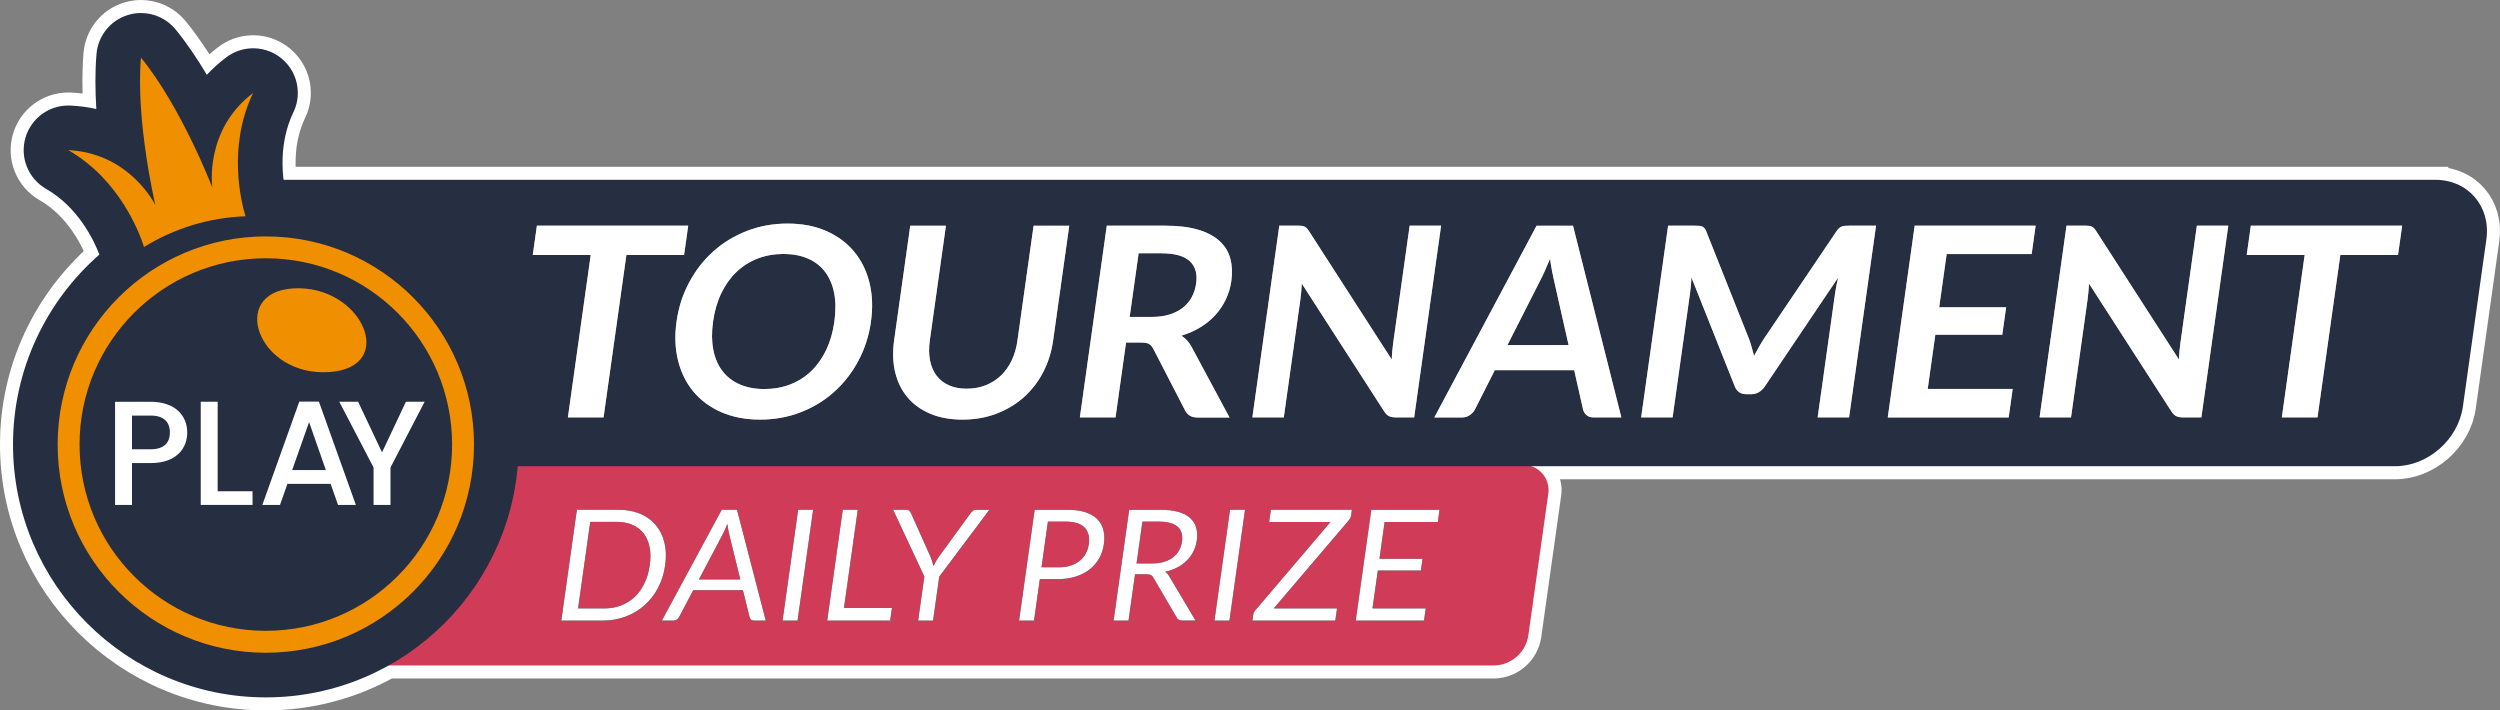 <?xml version="1.0" encoding="UTF-8"?>
<svg id="Layer_2" data-name="Layer 2" xmlns="http://www.w3.org/2000/svg" viewBox="0 0 672.15 191">
  <rect x="0" y="0" width="672.15" height="191" fill="#808080" stroke="none"/>
  <defs>
    <style>
      .cls-1, .cls-2, .cls-3, .cls-4, .cls-5, .cls-6 {
        stroke-width: 0px;
      }

      .cls-2 {
        fill: #262e42;
      }

      .cls-3 {
        fill: #fff;
      }

      .cls-4 {
        fill: #f08f00;
      }

      .cls-5 {
        fill: #a2a2a2;
      }

      .cls-7 {
        stroke: #fff;
        stroke-miterlimit: 10;
        stroke-width: 7px;
      }

      .cls-6 {
        fill: #d03b58;
      }
    </style>
  </defs>
  <g id="Layer_1-2" data-name="Layer 1">
    <g>
      <path class="cls-7" d="m654.74,48.34H76.24c-.56-4.78-.49-11.47,2.53-17.91.83-1.63,1.3-3.49,1.3-5.45,0-6.62-5.36-11.99-11.99-12h-.02c-.05,0-.1,0-.15,0h0s0,0,0,0c-2.7.04-5.19.97-7.18,2.51-1.91,1.46-3.61,3.01-5.12,4.62-2.54-4.27-5.38-8.51-8.41-12.21-2.32-2.83-5.75-4.4-9.29-4.4-1.18,0-2.38.18-3.55.54-4.67,1.44-7.99,5.57-8.41,10.44-.41,4.78-.36,9.87-.05,14.83-2.2-.49-4.52-.82-6.97-.93-.19,0-.38-.01-.57-.01-5.3,0-10.01,3.5-11.51,8.63-1.56,5.32.73,11.01,5.53,13.77,8.64,4.97,12.83,13.74,14.34,17.67-14.22,12.47-23.22,30.74-23.22,51.09,0,37.48,30.49,67.97,67.97,67.97,11.97,0,23.22-3.12,33-8.58h297.31c4.57-.13,8.4-3.49,9.12-8l5.34-37.93c.08-.47.12-.94.11-1.41-.09-2.91-2-5.34-4.6-6.22h232.17c8.84,0,17.01-7.17,18.25-16l6.32-45.01c1.24-8.84-4.91-16-13.75-16Z"/>
      <g>
        <path class="cls-6" d="m401.78,178.92H42.87c-3.75.11-6.88-2.84-6.99-6.59-.01-.47.02-.95.11-1.41l5.33-37.93c.73-4.51,4.56-7.87,9.13-8h358.91c3.75-.11,6.88,2.84,6.99,6.59.01.47-.02.95-.11,1.41l-5.34,37.93c-.72,4.51-4.55,7.87-9.12,8Z"/>
        <path class="cls-2" d="m662.17,109.35l6.32-45.01c1.24-8.84-4.91-16-13.75-16H64.08v77.01h579.83c8.84,0,17.01-7.17,18.25-16Z"/>
        <g>
          <path class="cls-2" d="m76.79,51.79c-.94-4.54-1.87-13.16,1.98-21.36.83-1.63,1.3-3.49,1.3-5.45,0-6.62-5.36-11.99-11.99-12h-.02c-.05,0-.1,0-.15,0h0s0,0,0,0c-2.7.04-5.19.97-7.18,2.51-1.91,1.46-3.61,3.01-5.12,4.62-2.54-4.27-5.38-8.5-8.41-12.21-2.32-2.83-5.75-4.4-9.29-4.4-1.18,0-2.38.18-3.55.54-4.67,1.44-7.99,5.57-8.41,10.44-.41,4.78-.36,9.87-.05,14.83-2.2-.49-4.52-.82-6.97-.93-.19,0-.38-.01-.57-.01-5.3,0-10.01,3.5-11.51,8.63-1.56,5.32.73,11.01,5.53,13.77,8.64,4.97,12.83,13.74,14.34,17.67-14.22,12.47-23.22,30.74-23.22,51.09,0,37.48,30.49,67.97,67.97,67.97s67.97-30.49,67.97-67.97-27.65-65.01-62.65-67.74Z"/>
          <g>
            <path class="cls-4" d="m78.8,77.54c-17.37,1.08-9.57,23.7,9.63,22.5,18.78-1.17,8.88-23.65-9.63-22.5Z"/>
            <path class="cls-4" d="m71.47,63.56c-30.91,0-55.97,25.06-55.97,55.97s25.06,55.97,55.97,55.97,55.97-25.06,55.97-55.97-25.06-55.97-55.97-55.97Zm0,106.04c-27.66,0-50.08-22.42-50.08-50.08s22.42-50.08,50.08-50.08,50.08,22.42,50.08,50.08-22.42,50.08-50.08,50.08Z"/>
            <path class="cls-4" d="m68.07,24.98c-13.28,10.04-10.98,25.44-10.98,25.44,0,0-8.35-21.67-19.19-34.92-1.47,17.05,3.88,39.66,3.88,39.66,0,0-6.79-14.01-23.43-14.8,13.8,7.94,19.15,22.22,20.37,26.05,7.99-4.93,17.3-7.9,27.29-8.26-1.09-3.57-4.96-18.61,2.05-33.18Z"/>
            <g>
              <path class="cls-3" d="m40.52,124.5h-5.03v11.26h-4.55v-27.74h9.58c6.59,0,9.82,3.75,9.82,8.26,0,3.95-2.59,8.22-9.82,8.22Zm0-3.71c3.55,0,5.15-1.72,5.15-4.51s-1.6-4.55-5.15-4.55h-5.03v9.06h5.03Z"/>
              <path class="cls-3" d="m58.52,108.01v24.07h9.38v3.67h-13.93v-27.74h4.55Z"/>
              <path class="cls-3" d="m88.89,130.09h-11.61l-2,5.67h-4.75l9.94-27.78h5.27l9.94,27.78h-4.79l-2-5.67Zm-5.79-16.6l-4.55,12.89h9.06l-4.51-12.89Z"/>
              <path class="cls-3" d="m91.21,108.01h5.07l6.43,13.61,6.43-13.61h5.03l-9.18,17.68v10.06h-4.55v-10.06l-9.22-17.68Z"/>
            </g>
          </g>
        </g>
      </g>
      <g>
        <g>
          <path class="cls-5" d="m185.03,60.68l-1.11,7.88h-15.51l-6.14,43.67h-9.59l6.14-43.67h-15.58l1.11-7.88h40.68Z"/>
          <path class="cls-5" d="m234.17,86.46c-.53,3.78-1.65,7.28-3.37,10.5-1.71,3.22-3.87,6.01-6.49,8.36-2.61,2.35-5.62,4.19-9.01,5.51-3.39,1.32-7.04,1.98-10.94,1.98s-7.36-.66-10.4-1.98c-3.04-1.32-5.53-3.16-7.5-5.51-1.96-2.35-3.35-5.14-4.15-8.36-.81-3.22-.95-6.72-.41-10.5.53-3.78,1.65-7.28,3.37-10.5,1.71-3.22,3.88-6.01,6.5-8.36,2.62-2.35,5.64-4.19,9.04-5.51,3.41-1.32,7.06-1.98,10.96-1.98s7.36.67,10.38,2c3.02,1.33,5.51,3.17,7.46,5.51,1.95,2.34,3.33,5.12,4.14,8.34.81,3.22.95,6.72.41,10.5Zm-9.84,0c.4-2.83.38-5.37-.05-7.61-.43-2.25-1.24-4.15-2.42-5.72-1.18-1.57-2.72-2.77-4.61-3.6-1.89-.83-4.1-1.25-6.62-1.25s-4.85.42-6.98,1.25c-2.14.83-4.02,2.03-5.66,3.6-1.63,1.57-2.99,3.48-4.07,5.72s-1.81,4.78-2.21,7.61-.37,5.37.07,7.61c.45,2.25,1.26,4.15,2.46,5.7,1.19,1.56,2.74,2.75,4.65,3.58,1.9.83,4.12,1.25,6.63,1.25s4.84-.42,6.97-1.25c2.12-.83,4-2.03,5.62-3.58,1.62-1.56,2.96-3.46,4.03-5.7,1.07-2.25,1.8-4.78,2.19-7.61Z"/>
          <path class="cls-5" d="m259.94,104.5c1.85,0,3.55-.31,5.1-.93,1.55-.62,2.91-1.49,4.07-2.6,1.17-1.12,2.13-2.47,2.89-4.06.76-1.59,1.28-3.37,1.55-5.35l4.34-30.87h9.59l-4.34,30.87c-.43,3.07-1.32,5.9-2.67,8.5-1.35,2.6-3.09,4.85-5.21,6.74-2.12,1.89-4.57,3.36-7.36,4.42-2.79,1.06-5.83,1.59-9.14,1.59s-6.2-.53-8.69-1.59c-2.49-1.06-4.52-2.53-6.1-4.42s-2.67-4.13-3.3-6.74c-.62-2.6-.71-5.44-.28-8.5l4.34-30.87h9.59l-4.33,30.84c-.28,1.97-.26,3.75.05,5.35.31,1.59.89,2.95,1.73,4.08.84,1.13,1.95,2,3.32,2.62,1.38.62,2.99.93,4.84.93Z"/>
          <path class="cls-5" d="m302.75,92.09l-2.83,20.14h-9.59l7.24-51.55h15.72c3.52,0,6.48.36,8.88,1.09,2.41.73,4.32,1.74,5.74,3.05,1.42,1.31,2.38,2.87,2.87,4.69.49,1.82.59,3.82.28,6.01-.24,1.73-.73,3.38-1.46,4.92-.73,1.55-1.66,2.95-2.8,4.21-1.14,1.26-2.48,2.37-4.03,3.32-1.55.95-3.26,1.71-5.15,2.28,1.12.69,2.02,1.68,2.72,2.96l10.23,19.04h-8.63c-.83,0-1.52-.17-2.05-.5-.54-.33-.96-.81-1.28-1.43l-8.52-16.51c-.32-.62-.7-1.06-1.15-1.32-.45-.26-1.15-.39-2.1-.39h-4.1Zm.97-6.88h5.99c1.81,0,3.41-.22,4.82-.68,1.41-.45,2.6-1.08,3.58-1.87.98-.8,1.76-1.74,2.34-2.83s.96-2.29,1.15-3.6c.37-2.61-.21-4.62-1.74-6.03-1.53-1.4-4.06-2.1-7.6-2.1h-6.13l-2.41,17.11Z"/>
          <path class="cls-5" d="m350.05,60.74c.28.04.53.11.74.21.21.11.41.26.59.46.19.2.38.47.6.8l22.21,34.47c.02-.83.07-1.65.15-2.44.08-.8.16-1.54.26-2.23l4.4-31.34h8.45l-7.24,51.55h-4.96c-.76,0-1.37-.12-1.84-.36-.47-.24-.89-.66-1.28-1.28l-22.13-34.33c-.04.76-.09,1.52-.16,2.26-.07.75-.15,1.43-.23,2.05l-4.45,31.66h-8.45l7.24-51.55h5.03c.43,0,.78.02,1.06.05Z"/>
          <path class="cls-5" d="m435.93,112.23h-7.42c-.83,0-1.49-.21-1.96-.62-.48-.42-.79-.93-.94-1.55l-2.37-10.52h-21.35l-5.33,10.52c-.27.55-.71,1.05-1.33,1.5-.62.45-1.34.68-2.15.68h-7.45l27.49-51.55h9.8l13,51.55Zm-30.63-19.46h16.43l-3.87-17.15c-.18-.76-.37-1.66-.57-2.69-.2-1.03-.38-2.16-.54-3.37-.5,1.21-.99,2.34-1.46,3.39-.47,1.05-.91,1.96-1.33,2.74l-8.67,17.08Z"/>
          <path class="cls-5" d="m470.92,93.21c.23.82.45,1.65.67,2.48.45-.86.92-1.7,1.39-2.53.47-.83.97-1.63,1.48-2.39l19.27-28.55c.24-.36.48-.64.71-.86.23-.21.48-.37.74-.46.26-.09.55-.15.86-.18.31-.02.68-.04,1.11-.04h7.24l-7.25,51.55h-8.45l4.68-33.3c.09-.62.2-1.29.34-2.03.14-.74.3-1.49.48-2.25l-19.69,29.23c-.45.67-.99,1.18-1.61,1.55-.62.37-1.31.55-2.07.55h-1.32c-.76,0-1.4-.18-1.92-.55-.52-.37-.91-.88-1.17-1.55l-11.67-29.34c-.02.78-.06,1.55-.13,2.3-.07.75-.15,1.44-.24,2.09l-4.68,33.3h-8.45l7.25-51.55h7.24c.43,0,.79.01,1.1.04.3.02.58.08.81.18s.45.25.63.46c.18.21.34.5.48.86l11.38,28.63c.3.76.56,1.55.79,2.37Z"/>
          <path class="cls-5" d="m547.3,60.68l-1.07,7.63h-22.85l-2.01,14.3h18l-1.04,7.38h-18l-2.05,14.58h22.85l-1.08,7.66h-32.51l7.24-51.55h32.51Z"/>
          <path class="cls-5" d="m561.7,60.74c.28.04.53.11.74.21.21.11.41.26.59.46.19.2.38.47.6.8l22.21,34.47c.02-.83.07-1.65.15-2.44.08-.8.16-1.54.26-2.23l4.4-31.34h8.45l-7.24,51.55h-4.96c-.76,0-1.37-.12-1.84-.36-.47-.24-.89-.66-1.28-1.28l-22.13-34.33c-.04.76-.09,1.52-.16,2.26-.07.75-.15,1.43-.23,2.05l-4.45,31.66h-8.45l7.24-51.55h5.03c.43,0,.78.02,1.06.05Z"/>
          <path class="cls-5" d="m645.84,60.68l-1.11,7.88h-15.51l-6.14,43.67h-9.59l6.14-43.67h-15.58l1.11-7.88h40.68Z"/>
        </g>
        <g>
          <path class="cls-3" d="m185.03,60.68l-1.11,7.88h-15.51l-6.14,43.67h-9.59l6.14-43.67h-15.58l1.11-7.88h40.68Z"/>
          <path class="cls-3" d="m234.17,86.46c-.53,3.78-1.65,7.28-3.37,10.5-1.71,3.22-3.87,6.01-6.49,8.36-2.61,2.35-5.62,4.19-9.01,5.51-3.39,1.32-7.04,1.98-10.94,1.98s-7.36-.66-10.4-1.98c-3.04-1.32-5.53-3.16-7.5-5.51-1.96-2.35-3.35-5.14-4.15-8.36-.81-3.22-.95-6.72-.41-10.5.53-3.78,1.65-7.28,3.37-10.5,1.71-3.22,3.88-6.01,6.5-8.36,2.62-2.35,5.64-4.19,9.04-5.51,3.41-1.32,7.06-1.98,10.96-1.98s7.36.67,10.38,2c3.02,1.33,5.51,3.17,7.46,5.51,1.95,2.34,3.33,5.12,4.14,8.34.81,3.22.95,6.72.41,10.5Zm-9.84,0c.4-2.83.38-5.37-.05-7.61-.43-2.25-1.24-4.15-2.42-5.72-1.18-1.57-2.72-2.77-4.61-3.6-1.89-.83-4.1-1.25-6.62-1.25s-4.85.42-6.98,1.25c-2.14.83-4.02,2.03-5.66,3.6-1.63,1.57-2.99,3.48-4.07,5.72s-1.81,4.78-2.21,7.61-.37,5.37.07,7.61c.45,2.25,1.26,4.15,2.46,5.7,1.19,1.56,2.74,2.75,4.65,3.58,1.9.83,4.12,1.25,6.63,1.25s4.84-.42,6.97-1.25c2.12-.83,4-2.03,5.62-3.58,1.62-1.56,2.96-3.46,4.03-5.7,1.07-2.25,1.8-4.78,2.19-7.61Z"/>
          <path class="cls-3" d="m259.94,104.5c1.85,0,3.55-.31,5.1-.93,1.55-.62,2.91-1.49,4.07-2.6,1.17-1.12,2.13-2.47,2.89-4.06.76-1.59,1.28-3.37,1.55-5.35l4.34-30.87h9.59l-4.34,30.87c-.43,3.07-1.32,5.9-2.67,8.5-1.35,2.6-3.09,4.85-5.21,6.74-2.12,1.89-4.57,3.36-7.36,4.42-2.79,1.06-5.83,1.59-9.14,1.59s-6.2-.53-8.69-1.59c-2.49-1.06-4.52-2.53-6.1-4.42s-2.67-4.13-3.3-6.74c-.62-2.6-.71-5.44-.28-8.5l4.34-30.87h9.59l-4.33,30.84c-.28,1.97-.26,3.75.05,5.35.31,1.59.89,2.95,1.73,4.08.84,1.13,1.95,2,3.32,2.62,1.38.62,2.99.93,4.84.93Z"/>
          <path class="cls-3" d="m302.75,92.09l-2.83,20.14h-9.59l7.24-51.55h15.72c3.52,0,6.48.36,8.88,1.09,2.41.73,4.32,1.74,5.74,3.05,1.42,1.31,2.38,2.87,2.87,4.69.49,1.82.59,3.82.28,6.01-.24,1.73-.73,3.38-1.46,4.92-.73,1.55-1.66,2.95-2.8,4.21-1.14,1.26-2.48,2.37-4.03,3.32-1.55.95-3.26,1.71-5.15,2.28,1.12.69,2.02,1.68,2.72,2.96l10.23,19.04h-8.63c-.83,0-1.52-.17-2.05-.5-.54-.33-.96-.81-1.28-1.43l-8.52-16.51c-.32-.62-.7-1.06-1.15-1.32-.45-.26-1.15-.39-2.1-.39h-4.1Zm.97-6.88h5.99c1.81,0,3.41-.22,4.82-.68,1.41-.45,2.6-1.08,3.58-1.87.98-.8,1.76-1.74,2.34-2.83s.96-2.29,1.15-3.6c.37-2.61-.21-4.62-1.74-6.03-1.53-1.4-4.06-2.1-7.6-2.1h-6.13l-2.41,17.11Z"/>
          <path class="cls-3" d="m350.05,60.74c.28.04.53.11.74.21.21.11.41.26.59.46.19.2.38.47.6.8l22.21,34.47c.02-.83.07-1.65.15-2.44.08-.8.16-1.54.26-2.23l4.4-31.34h8.45l-7.24,51.55h-4.96c-.76,0-1.37-.12-1.84-.36-.47-.24-.89-.66-1.28-1.28l-22.13-34.33c-.04.76-.09,1.52-.16,2.26-.07.75-.15,1.43-.23,2.05l-4.45,31.66h-8.45l7.24-51.55h5.03c.43,0,.78.02,1.06.05Z"/>
          <path class="cls-3" d="m435.93,112.23h-7.42c-.83,0-1.49-.21-1.96-.62-.48-.42-.79-.93-.94-1.55l-2.37-10.52h-21.35l-5.33,10.52c-.27.55-.71,1.05-1.33,1.5-.62.45-1.34.68-2.15.68h-7.45l27.49-51.55h9.8l13,51.55Zm-30.63-19.46h16.43l-3.87-17.15c-.18-.76-.37-1.66-.57-2.69-.2-1.03-.38-2.16-.54-3.37-.5,1.21-.99,2.34-1.46,3.39-.47,1.05-.91,1.96-1.33,2.74l-8.67,17.08Z"/>
          <path class="cls-3" d="m470.92,93.21c.23.82.45,1.65.67,2.48.45-.86.92-1.7,1.39-2.53.47-.83.97-1.63,1.48-2.39l19.27-28.55c.24-.36.48-.64.71-.86.23-.21.48-.37.74-.46.26-.09.55-.15.86-.18.31-.02.68-.04,1.11-.04h7.24l-7.25,51.55h-8.45l4.68-33.3c.09-.62.2-1.29.34-2.03.14-.74.3-1.49.48-2.25l-19.69,29.23c-.45.67-.99,1.18-1.61,1.55-.62.37-1.31.55-2.07.55h-1.32c-.76,0-1.4-.18-1.92-.55-.52-.37-.91-.88-1.17-1.55l-11.67-29.34c-.02.78-.06,1.55-.13,2.3-.07.75-.15,1.44-.24,2.09l-4.68,33.3h-8.45l7.25-51.55h7.24c.43,0,.79.01,1.1.04.3.02.58.08.81.18s.45.25.63.46c.18.21.34.5.48.86l11.38,28.63c.3.76.56,1.55.79,2.37Z"/>
          <path class="cls-3" d="m547.3,60.68l-1.07,7.63h-22.85l-2.01,14.3h18l-1.04,7.38h-18l-2.05,14.58h22.85l-1.08,7.66h-32.51l7.24-51.55h32.51Z"/>
          <path class="cls-3" d="m561.7,60.74c.28.04.53.11.74.21.21.11.41.26.59.46.19.2.38.47.6.8l22.21,34.47c.02-.83.07-1.65.15-2.44.08-.8.16-1.54.26-2.23l4.4-31.34h8.45l-7.24,51.55h-4.96c-.76,0-1.37-.12-1.84-.36-.47-.24-.89-.66-1.28-1.28l-22.13-34.33c-.04.76-.09,1.52-.16,2.26-.07.75-.15,1.43-.23,2.05l-4.45,31.66h-8.45l7.24-51.55h5.03c.43,0,.78.02,1.06.05Z"/>
          <path class="cls-3" d="m645.84,60.68l-1.11,7.88h-15.51l-6.14,43.67h-9.59l6.14-43.67h-15.58l1.11-7.88h40.68Z"/>
        </g>
      </g>
      <g>
        <g>
          <path class="cls-1" d="m178.84,151.96c-.31,2.23-.95,4.26-1.92,6.09-.96,1.83-2.18,3.4-3.66,4.7-1.47,1.3-3.16,2.31-5.06,3.03-1.9.71-3.95,1.07-6.14,1.07h-11.15l4.19-29.8h11.15c2.19,0,4.14.36,5.84,1.07,1.7.71,3.11,1.73,4.21,3.04,1.1,1.31,1.88,2.88,2.33,4.71.45,1.83.52,3.86.2,6.09Zm-4.14,0c.26-1.83.24-3.47-.06-4.91-.3-1.44-.83-2.66-1.61-3.66-.78-1-1.78-1.76-3.01-2.29-1.23-.53-2.64-.79-4.24-.79h-7.09l-3.27,23.27h7.09c1.59,0,3.08-.26,4.46-.79,1.38-.53,2.59-1.29,3.65-2.28s1.93-2.21,2.63-3.65c.7-1.44,1.18-3.08,1.44-4.91Z"/>
          <path class="cls-1" d="m205.88,166.85h-3.12c-.36,0-.64-.09-.84-.27-.2-.18-.33-.41-.4-.69l-1.77-7.2h-13.37l-3.8,7.2c-.13.25-.33.47-.59.67-.26.19-.57.29-.92.29h-3.12l16.1-29.8h4.1l7.73,29.8Zm-17.97-11.06h11.13l-2.98-12.12c-.2-.75-.37-1.68-.5-2.81-.23.57-.46,1.09-.67,1.57-.21.48-.41.9-.6,1.26l-6.38,12.1Z"/>
          <path class="cls-1" d="m214.43,166.85h-4.03l4.19-29.8h4.03l-4.19,29.8Z"/>
          <path class="cls-1" d="m226.92,163.46h12.89l-.48,3.39h-16.93l4.19-29.8h4.03l-3.71,26.41Z"/>
          <path class="cls-1" d="m252.53,155l-1.67,11.85h-4.01l1.67-11.85-8.4-17.95h3.54c.36,0,.63.09.82.27.18.18.33.4.45.67l5.19,11.58c.21.49.38.94.5,1.37.13.43.24.85.33,1.27.21-.43.44-.86.68-1.29.24-.43.53-.88.88-1.35l8.43-11.58c.16-.22.36-.43.6-.63s.54-.3.88-.3h3.58l-13.46,17.95Z"/>
          <path class="cls-1" d="m279.57,155.71l-1.57,11.15h-4.01l4.19-29.8h8.8c1.88,0,3.49.22,4.83.65,1.33.44,2.4,1.06,3.2,1.86s1.35,1.78,1.64,2.91c.29,1.14.34,2.41.14,3.81-.19,1.39-.62,2.65-1.26,3.81-.65,1.15-1.5,2.14-2.55,2.97-1.05.83-2.3,1.48-3.76,1.94-1.45.46-3.07.7-4.86.7h-4.78Zm.45-3.2h4.78c1.15,0,2.19-.15,3.11-.46.92-.3,1.72-.73,2.39-1.28.67-.55,1.22-1.2,1.63-1.96.41-.76.68-1.6.81-2.52.27-1.9-.11-3.38-1.13-4.45-1.02-1.07-2.72-1.6-5.09-1.6h-4.78l-1.72,12.27Z"/>
          <path class="cls-1" d="m305.16,154.42l-1.75,12.44h-4.01l4.19-29.8h8.42c1.88,0,3.49.19,4.81.57,1.32.38,2.38.93,3.17,1.65.79.72,1.33,1.59,1.62,2.61.29,1.02.34,2.16.16,3.42-.15,1.05-.45,2.04-.91,2.95-.46.92-1.06,1.74-1.79,2.46-.73.73-1.59,1.35-2.57,1.86-.98.51-2.07.9-3.25,1.16.46.29.84.71,1.15,1.27l7.03,11.83h-3.58c-.74,0-1.24-.28-1.5-.85l-6.24-10.65c-.19-.33-.41-.57-.67-.72s-.66-.22-1.22-.22h-3.06Zm.41-2.93h4.22c1.18,0,2.24-.14,3.17-.43s1.74-.69,2.42-1.21c.68-.52,1.22-1.14,1.62-1.86.41-.72.67-1.52.79-2.39.25-1.77-.15-3.11-1.19-4.01-1.05-.9-2.73-1.35-5.04-1.35h-4.41l-1.58,11.25Z"/>
          <path class="cls-1" d="m330.55,166.85h-4.03l4.19-29.8h4.03l-4.19,29.8Z"/>
          <path class="cls-1" d="m363.48,137.05l-.21,1.5c-.07.47-.27.92-.62,1.33l-20.19,23.69h17.01l-.46,3.29h-22.29l.22-1.58c.06-.42.25-.81.56-1.19l20.22-23.75h-16.49l.46-3.29h21.79Z"/>
          <path class="cls-1" d="m387.04,137.05l-.46,3.29h-14.31l-1.39,9.9h11.58l-.44,3.16h-11.58l-1.43,10.17h14.31l-.46,3.29h-18.36l4.19-29.8h18.36Z"/>
        </g>
        <g>
          <path class="cls-3" d="m178.84,151.96c-.31,2.23-.95,4.26-1.92,6.09-.96,1.83-2.18,3.4-3.66,4.7-1.47,1.3-3.16,2.31-5.06,3.03-1.9.71-3.95,1.07-6.14,1.07h-11.15l4.19-29.8h11.15c2.19,0,4.14.36,5.84,1.07,1.7.71,3.11,1.73,4.21,3.04,1.1,1.31,1.88,2.88,2.33,4.71.45,1.83.52,3.86.2,6.09Zm-4.14,0c.26-1.83.24-3.47-.06-4.91-.3-1.44-.83-2.66-1.61-3.66-.78-1-1.78-1.76-3.01-2.29-1.23-.53-2.64-.79-4.24-.79h-7.09l-3.27,23.27h7.09c1.59,0,3.08-.26,4.46-.79,1.38-.53,2.59-1.29,3.65-2.28s1.93-2.21,2.63-3.65c.7-1.44,1.18-3.08,1.44-4.91Z"/>
          <path class="cls-3" d="m205.88,166.85h-3.12c-.36,0-.64-.09-.84-.27-.2-.18-.33-.41-.4-.69l-1.77-7.2h-13.37l-3.8,7.2c-.13.25-.33.47-.59.67-.26.19-.57.29-.92.29h-3.12l16.1-29.8h4.1l7.73,29.8Zm-17.97-11.06h11.13l-2.98-12.12c-.2-.75-.37-1.68-.5-2.81-.23.57-.46,1.09-.67,1.57-.21.48-.41.9-.6,1.26l-6.38,12.1Z"/>
          <path class="cls-3" d="m214.43,166.85h-4.03l4.19-29.8h4.03l-4.19,29.8Z"/>
          <path class="cls-3" d="m226.92,163.46h12.89l-.48,3.39h-16.93l4.19-29.8h4.03l-3.71,26.41Z"/>
          <path class="cls-3" d="m252.53,155l-1.67,11.85h-4.01l1.67-11.85-8.4-17.95h3.54c.36,0,.63.09.82.27.18.18.33.4.45.67l5.19,11.58c.21.49.38.94.5,1.37.13.43.24.85.33,1.27.21-.43.44-.86.68-1.29.24-.43.53-.88.88-1.35l8.43-11.58c.16-.22.36-.43.6-.63s.54-.3.88-.3h3.58l-13.46,17.95Z"/>
          <path class="cls-3" d="m279.57,155.71l-1.57,11.15h-4.01l4.19-29.8h8.8c1.88,0,3.49.22,4.83.65,1.33.44,2.4,1.06,3.2,1.86s1.35,1.78,1.64,2.91c.29,1.14.34,2.41.14,3.81-.19,1.39-.62,2.65-1.26,3.81-.65,1.15-1.5,2.14-2.55,2.97-1.05.83-2.3,1.48-3.76,1.94-1.45.46-3.07.7-4.86.7h-4.78Zm.45-3.2h4.78c1.15,0,2.19-.15,3.11-.46.92-.3,1.72-.73,2.39-1.28.67-.55,1.22-1.2,1.63-1.96.41-.76.68-1.6.81-2.52.27-1.9-.11-3.38-1.13-4.45-1.02-1.07-2.72-1.6-5.09-1.6h-4.78l-1.72,12.27Z"/>
          <path class="cls-3" d="m305.16,154.42l-1.75,12.44h-4.01l4.19-29.8h8.42c1.88,0,3.49.19,4.81.57,1.32.38,2.38.93,3.17,1.65.79.72,1.33,1.59,1.62,2.61.29,1.02.34,2.16.16,3.42-.15,1.05-.45,2.04-.91,2.95-.46.92-1.06,1.74-1.79,2.46-.73.73-1.59,1.35-2.57,1.86-.98.51-2.07.9-3.25,1.16.46.29.84.71,1.15,1.27l7.03,11.83h-3.58c-.74,0-1.24-.28-1.5-.85l-6.24-10.65c-.19-.33-.41-.57-.67-.72s-.66-.22-1.22-.22h-3.06Zm.41-2.93h4.22c1.18,0,2.24-.14,3.17-.43s1.74-.69,2.42-1.21c.68-.52,1.22-1.14,1.62-1.86.41-.72.67-1.52.79-2.39.25-1.77-.15-3.11-1.19-4.01-1.05-.9-2.73-1.35-5.04-1.35h-4.41l-1.58,11.25Z"/>
          <path class="cls-3" d="m330.55,166.85h-4.03l4.19-29.8h4.03l-4.19,29.8Z"/>
          <path class="cls-3" d="m363.48,137.05l-.21,1.5c-.07.47-.27.92-.62,1.33l-20.19,23.69h17.01l-.46,3.29h-22.29l.22-1.58c.06-.42.25-.81.56-1.19l20.22-23.75h-16.49l.46-3.29h21.79Z"/>
          <path class="cls-3" d="m387.04,137.05l-.46,3.29h-14.31l-1.39,9.9h11.58l-.44,3.16h-11.58l-1.43,10.17h14.31l-.46,3.29h-18.36l4.19-29.8h18.36Z"/>
        </g>
      </g>
    </g>
  </g>
</svg>